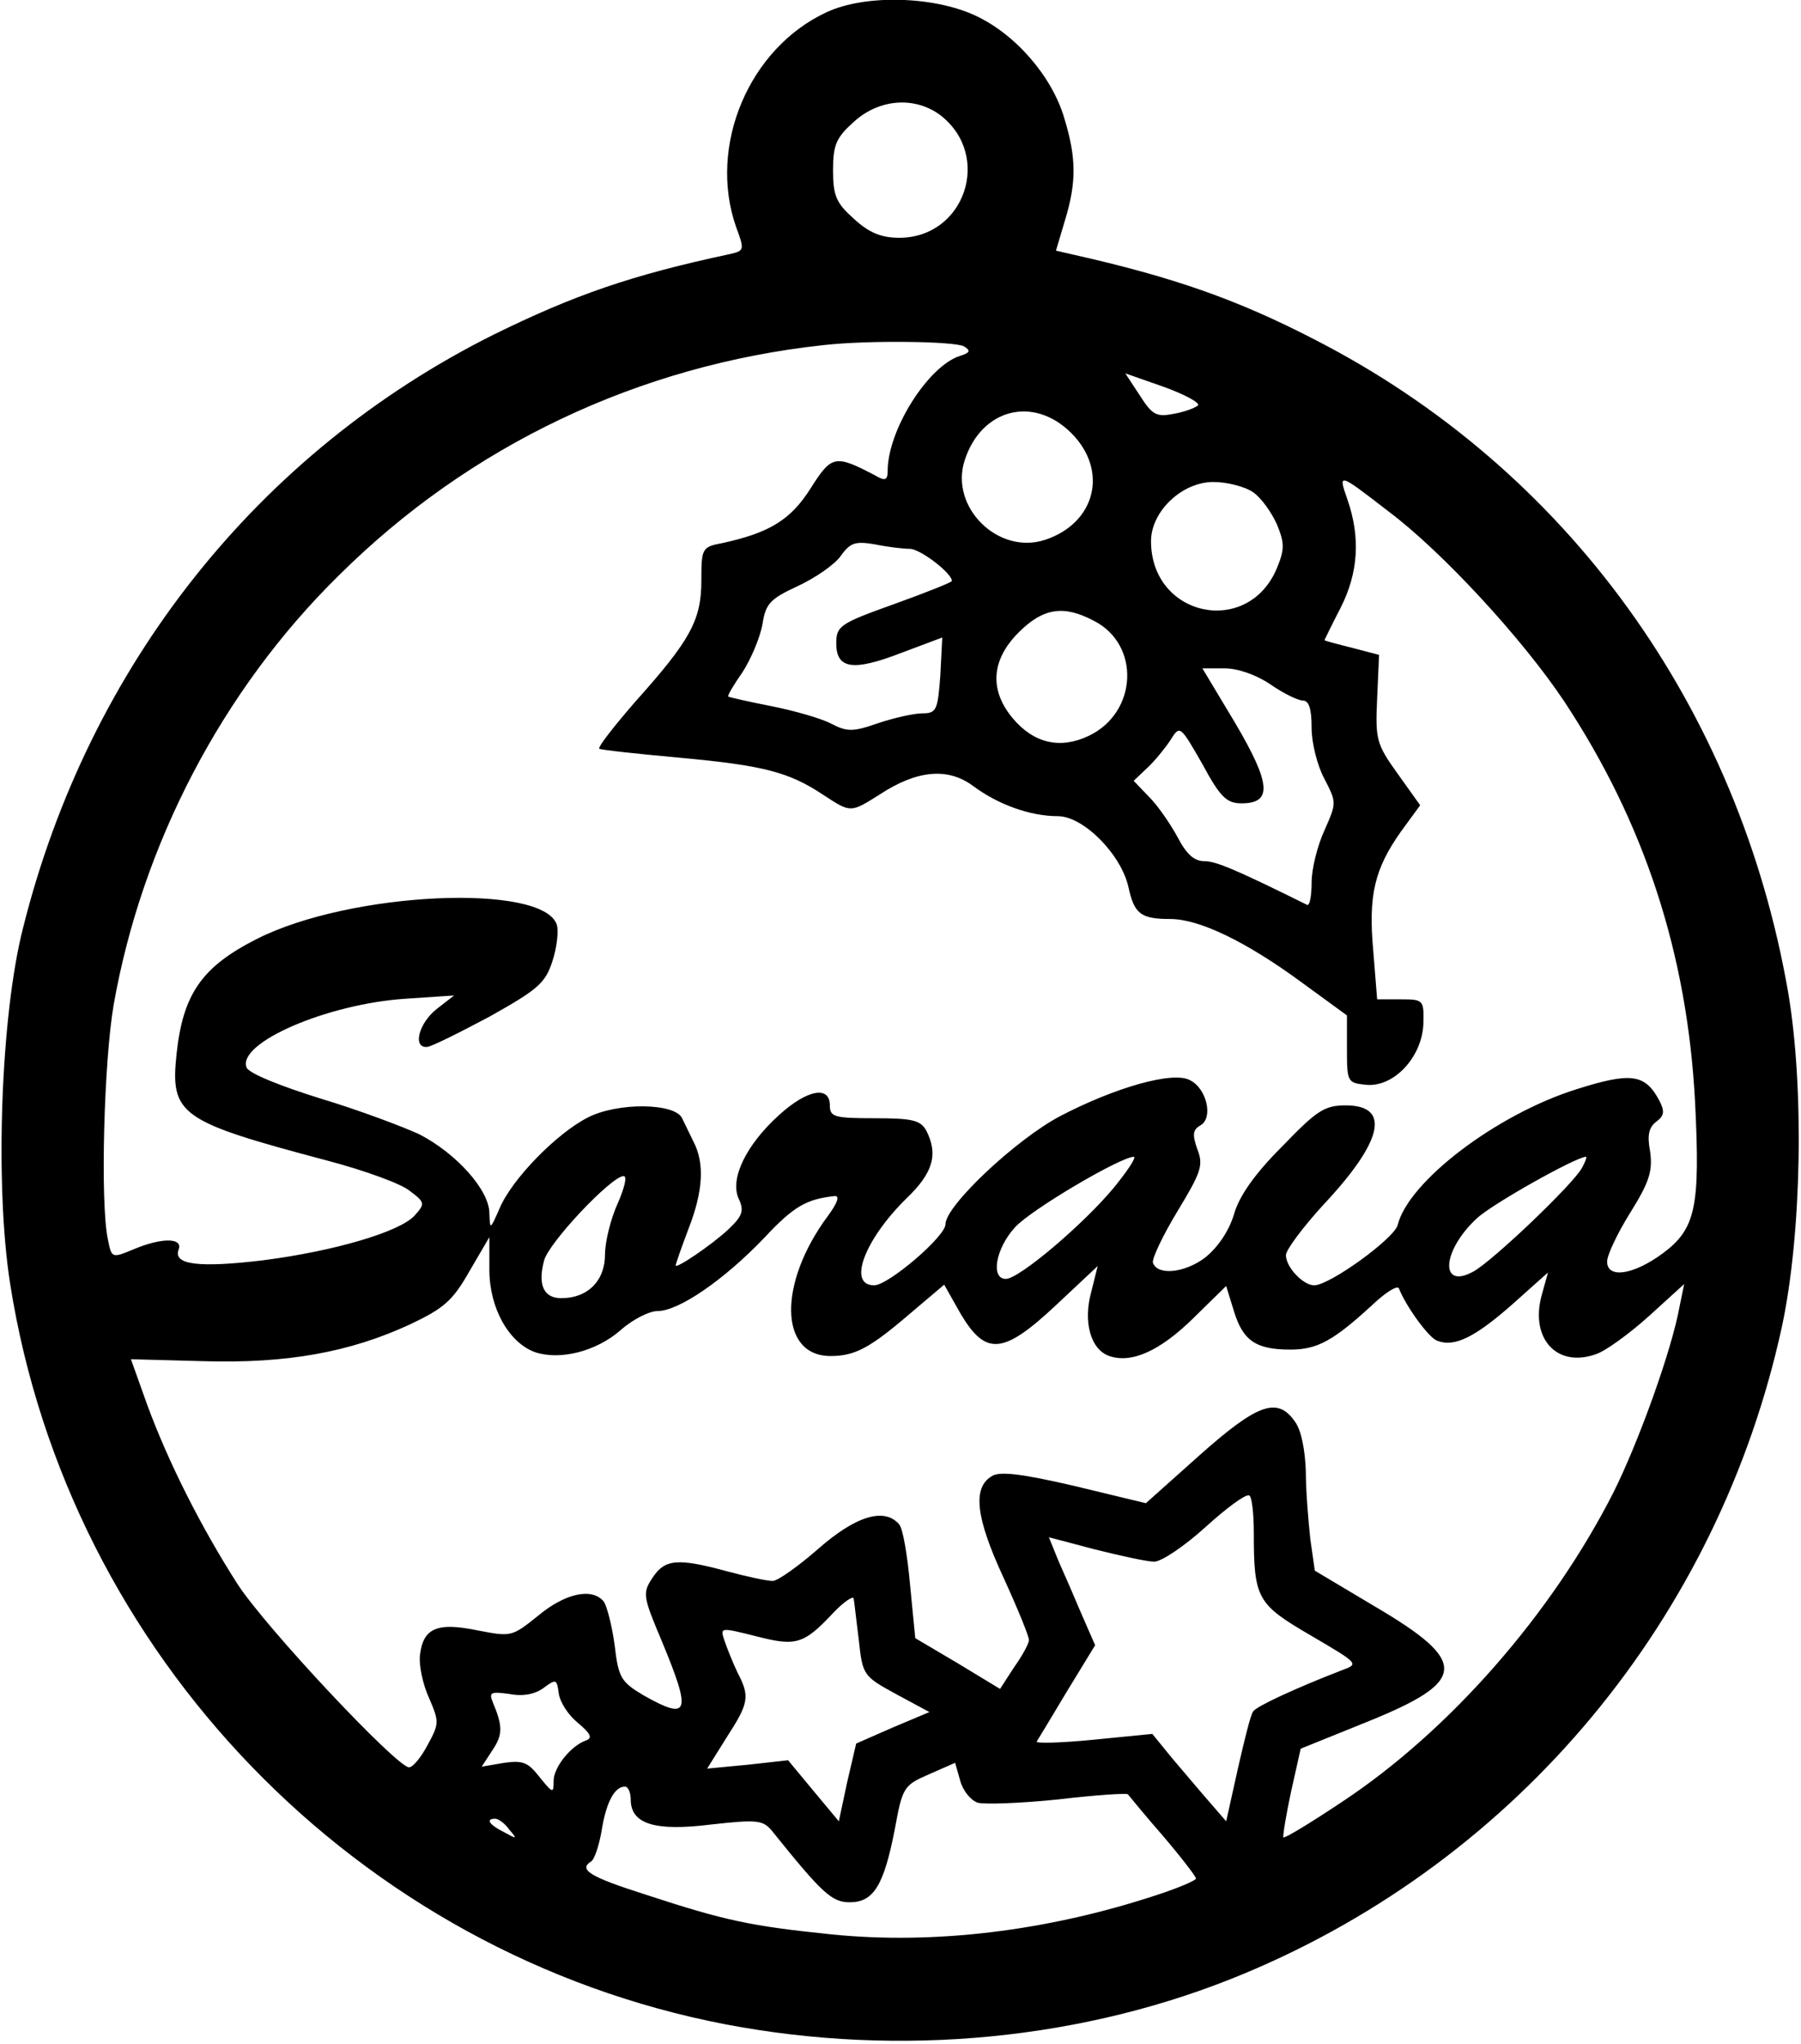 <?xml version="1.0" encoding="UTF-8" standalone="yes"?>
<svg version="1.0" xmlns="http://www.w3.org/2000/svg" width="74mm" height="83.932mm" viewBox="0 0 280 318" preserveAspectRatio="xMidYMid meet">
  <g transform="translate(0,318) scale(0.1,-0.1)" fill="#000000" stroke="none">
    <path d="M1285 3161 c-121 -56 -185 -208 -141 -334 13 -35 13 -37 -8 -42 -155
-33 -244 -64 -370 -126 -366 -183 -630 -515 -732 -923 -35 -137 -44 -402 -20
-554 91 -577 541 -1042 1114 -1152 273 -52 560 -24 807 79 427 178 738 553
837 1006 31 144 35 372 10 520 -77 445 -345 816 -738 1017 -120 62 -220 97
-376 132 l-26 6 14 47 c18 59 18 97 -1 159 -19 65 -76 131 -139 160 -65 30
-171 33 -231 5z m178 -161 c80 -63 37 -190 -65 -190 -28 0 -47 8 -70 29 -28
25 -33 36 -33 76 0 40 5 51 33 76 40 36 96 39 135 9z m36 -359 c11 -7 9 -10
-7 -15 -49 -16 -112 -115 -112 -179 0 -14 -4 -16 -19 -7 -63 33 -68 32 -101
-20 -31 -49 -64 -69 -137 -85 -32 -6 -33 -8 -33 -58 0 -62 -17 -93 -103 -189
-33 -38 -58 -70 -56 -73 3 -2 59 -8 125 -14 130 -12 170 -22 224 -58 43 -28
42 -28 88 1 58 38 106 42 145 13 39 -29 89 -47 132 -47 40 0 99 -60 110 -111
9 -41 19 -49 65 -49 45 0 118 -35 205 -99 l70 -51 0 -53 c0 -51 1 -52 30 -55
43 -4 87 43 89 95 1 37 0 38 -35 38 l-37 0 -6 75 c-8 87 2 128 43 186 l30 41
-35 49 c-33 46 -35 53 -32 117 l3 68 -42 11 c-24 6 -43 11 -43 12 0 0 11 23
25 50 28 55 31 110 11 168 -15 43 -15 43 64 -18 84 -63 209 -199 273 -295 125
-189 192 -393 204 -625 8 -162 1 -196 -50 -234 -46 -34 -87 -40 -87 -13 0 10
16 44 36 76 30 48 35 65 31 95 -5 26 -2 38 10 47 12 9 13 16 4 33 -22 41 -44
44 -129 17 -124 -39 -261 -143 -278 -211 -5 -21 -106 -94 -130 -94 -17 0 -44
28 -44 47 0 8 26 43 58 78 93 99 106 155 35 155 -33 0 -45 -8 -99 -64 -42 -42
-67 -77 -75 -106 -8 -26 -25 -51 -45 -67 -32 -24 -74 -28 -81 -8 -2 6 15 42
38 80 37 61 41 72 31 97 -8 23 -7 30 5 37 20 11 10 57 -16 70 -26 15 -117 -11
-203 -56 -68 -36 -178 -139 -178 -168 0 -19 -89 -95 -111 -95 -42 0 -15 71 50
135 42 40 50 69 31 106 -9 16 -22 19 -80 19 -63 0 -70 2 -70 20 0 31 -35 25
-79 -15 -51 -46 -77 -99 -63 -130 9 -19 6 -27 -16 -48 -27 -25 -82 -62 -82
-56 0 2 9 28 20 57 23 59 25 102 8 135 -6 12 -14 29 -18 37 -11 24 -101 25
-147 1 -49 -25 -118 -96 -137 -141 -15 -34 -15 -34 -16 -8 0 36 -51 93 -109
123 -26 12 -95 38 -155 56 -61 19 -111 39 -114 48 -15 38 125 99 248 107 l75
5 -27 -21 c-28 -22 -38 -61 -15 -59 6 0 50 22 97 47 75 42 87 52 98 86 7 21
10 47 7 57 -21 65 -321 52 -467 -22 -85 -43 -115 -85 -125 -179 -10 -95 5
-105 235 -166 57 -15 115 -36 128 -47 24 -18 24 -20 8 -38 -23 -26 -127 -56
-236 -70 -100 -12 -140 -7 -132 16 8 19 -25 20 -70 1 -34 -14 -34 -14 -40 16
-12 58 -6 276 9 364 44 250 169 490 350 668 204 203 468 328 755 359 71 8 205
6 219 -2z m364 -92 c-5 -4 -21 -10 -38 -13 -26 -5 -33 -2 -52 28 l-23 35 60
-21 c33 -12 57 -25 53 -29z m-197 -43 c58 -58 38 -140 -41 -166 -73 -24 -149
51 -125 124 26 80 107 101 166 42z m283 -92 c13 -9 29 -32 37 -50 12 -29 12
-39 0 -68 -45 -108 -196 -76 -196 42 0 46 48 92 97 92 21 0 49 -7 62 -16z
m-534 -88 c17 -1 65 -38 65 -50 0 -2 -40 -18 -90 -36 -84 -30 -90 -34 -90 -61
0 -40 26 -44 101 -15 l64 24 -3 -59 c-4 -54 -6 -59 -28 -59 -13 0 -44 -7 -68
-15 -40 -14 -49 -14 -74 -1 -15 8 -57 20 -92 27 -36 7 -66 14 -68 15 -2 1 8
18 22 38 13 20 27 53 31 74 5 33 12 40 55 60 28 13 58 34 67 47 15 21 23 23
53 18 19 -4 44 -7 55 -7z m286 -112 c73 -37 68 -143 -8 -179 -44 -21 -85 -12
-118 27 -37 44 -34 91 9 134 38 38 70 43 117 18z m275 -99 c20 -14 43 -25 50
-25 10 0 14 -13 14 -43 0 -23 9 -59 20 -79 19 -37 19 -37 0 -80 -11 -24 -20
-60 -20 -81 0 -21 -3 -37 -7 -35 -111 55 -142 68 -160 68 -16 0 -28 11 -42 38
-11 20 -30 48 -44 62 l-24 25 21 20 c12 11 28 31 36 43 15 24 15 24 50 -37 28
-52 38 -61 61 -61 48 0 46 30 -10 125 l-51 85 35 0 c20 0 49 -10 71 -25z
m-243 -782 c-46 -56 -148 -143 -169 -143 -24 0 -16 47 14 80 24 27 163 109
185 110 5 0 -9 -21 -30 -47z m728 30 c-13 -25 -141 -147 -170 -162 -52 -28
-48 33 6 83 23 22 155 96 170 96 2 0 -1 -8 -6 -17z m-1501 -55 c-11 -24 -20
-60 -20 -80 0 -41 -27 -68 -68 -68 -27 0 -37 20 -27 58 6 27 105 132 124 132
6 0 1 -19 -9 -42z m327 -20 c-78 -105 -76 -218 4 -218 38 0 61 12 125 67 l52
44 26 -46 c39 -65 66 -63 149 15 l64 60 -10 -40 c-13 -47 -1 -90 28 -100 35
-12 79 8 131 59 l51 50 12 -39 c14 -46 34 -60 88 -60 42 0 67 14 127 69 21 20
40 32 42 26 11 -28 46 -76 59 -81 27 -11 59 5 117 56 l56 50 -10 -36 c-18 -67
24 -113 85 -91 15 5 52 32 82 59 l55 50 -7 -34 c-12 -68 -64 -212 -103 -290
-96 -189 -255 -371 -423 -482 -48 -32 -89 -57 -91 -55 -1 2 4 34 12 71 l15 67
104 42 c156 63 158 93 12 179 l-94 56 -7 49 c-3 28 -7 75 -7 105 -1 33 -7 65
-17 78 -27 39 -58 28 -148 -52 l-84 -75 -112 27 c-82 19 -116 23 -128 15 -30
-18 -25 -64 18 -157 22 -48 40 -92 40 -98 0 -5 -10 -24 -23 -42 l-22 -34 -66
40 -66 39 -8 82 c-4 45 -11 88 -17 95 -23 27 -68 13 -126 -38 -31 -27 -63 -50
-71 -50 -9 0 -41 7 -71 15 -77 21 -97 19 -116 -10 -16 -24 -15 -29 15 -100 46
-111 42 -123 -29 -83 -35 21 -39 27 -45 78 -4 30 -12 61 -17 68 -18 22 -60 13
-102 -22 -41 -33 -42 -33 -94 -23 -63 13 -85 4 -90 -38 -2 -15 4 -45 14 -67
16 -37 16 -40 -2 -73 -10 -19 -23 -35 -29 -35 -19 0 -222 216 -267 285 -57 89
-108 190 -141 280 l-25 70 112 -3 c131 -4 229 14 322 57 53 25 67 37 93 83
l31 53 0 -51 c0 -59 30 -113 71 -128 39 -13 95 1 133 34 19 17 45 30 58 30 33
0 104 49 166 114 46 49 65 60 110 65 8 0 3 -12 -11 -31z m663 -492 c0 -104 5
-112 89 -161 75 -44 75 -44 48 -54 -70 -27 -133 -56 -138 -64 -4 -5 -14 -46
-24 -90 l-18 -81 -26 30 c-14 16 -40 47 -58 68 l-31 38 -91 -9 c-50 -5 -90 -6
-89 -3 2 3 23 38 47 78 l44 72 -21 48 c-11 26 -27 63 -36 83 l-15 37 72 -19
c40 -10 81 -19 92 -19 11 0 47 24 80 54 33 30 63 52 68 49 4 -2 7 -28 7 -57z
m-615 -167 c6 -56 7 -57 58 -85 l52 -28 -57 -24 -57 -25 -14 -60 -13 -61 -40
48 -39 47 -63 -7 -63 -6 30 48 c35 54 37 64 17 102 -7 15 -16 37 -20 49 -7 21
-7 21 49 7 62 -16 74 -13 120 36 16 17 31 27 32 23 1 -4 4 -33 8 -64z m-437
-130 c19 -16 23 -23 13 -27 -24 -8 -51 -42 -51 -63 0 -20 -1 -20 -22 6 -18 23
-26 26 -55 22 l-35 -6 17 26 c16 24 16 37 0 75 -6 15 -2 16 27 12 21 -4 40 0
53 10 19 14 20 13 23 -9 2 -14 15 -34 30 -46z m622 -124 c10 -3 67 -1 125 5
59 7 107 10 109 8 1 -1 25 -31 54 -64 29 -34 52 -64 52 -67 0 -3 -28 -15 -62
-26 -170 -56 -346 -77 -505 -61 -126 13 -165 21 -290 62 -88 28 -105 39 -84
52 5 4 12 25 16 49 7 43 20 67 36 67 5 0 9 -9 9 -20 0 -38 37 -50 125 -39 72
8 81 7 95 -10 78 -97 93 -111 121 -111 37 0 53 26 70 113 12 66 14 69 53 86
l41 18 8 -28 c4 -15 16 -30 27 -34z m-729 -42 c13 -15 12 -15 -8 -4 -24 12
-29 21 -14 21 5 0 15 -7 22 -17z"/>
  </g>
</svg>